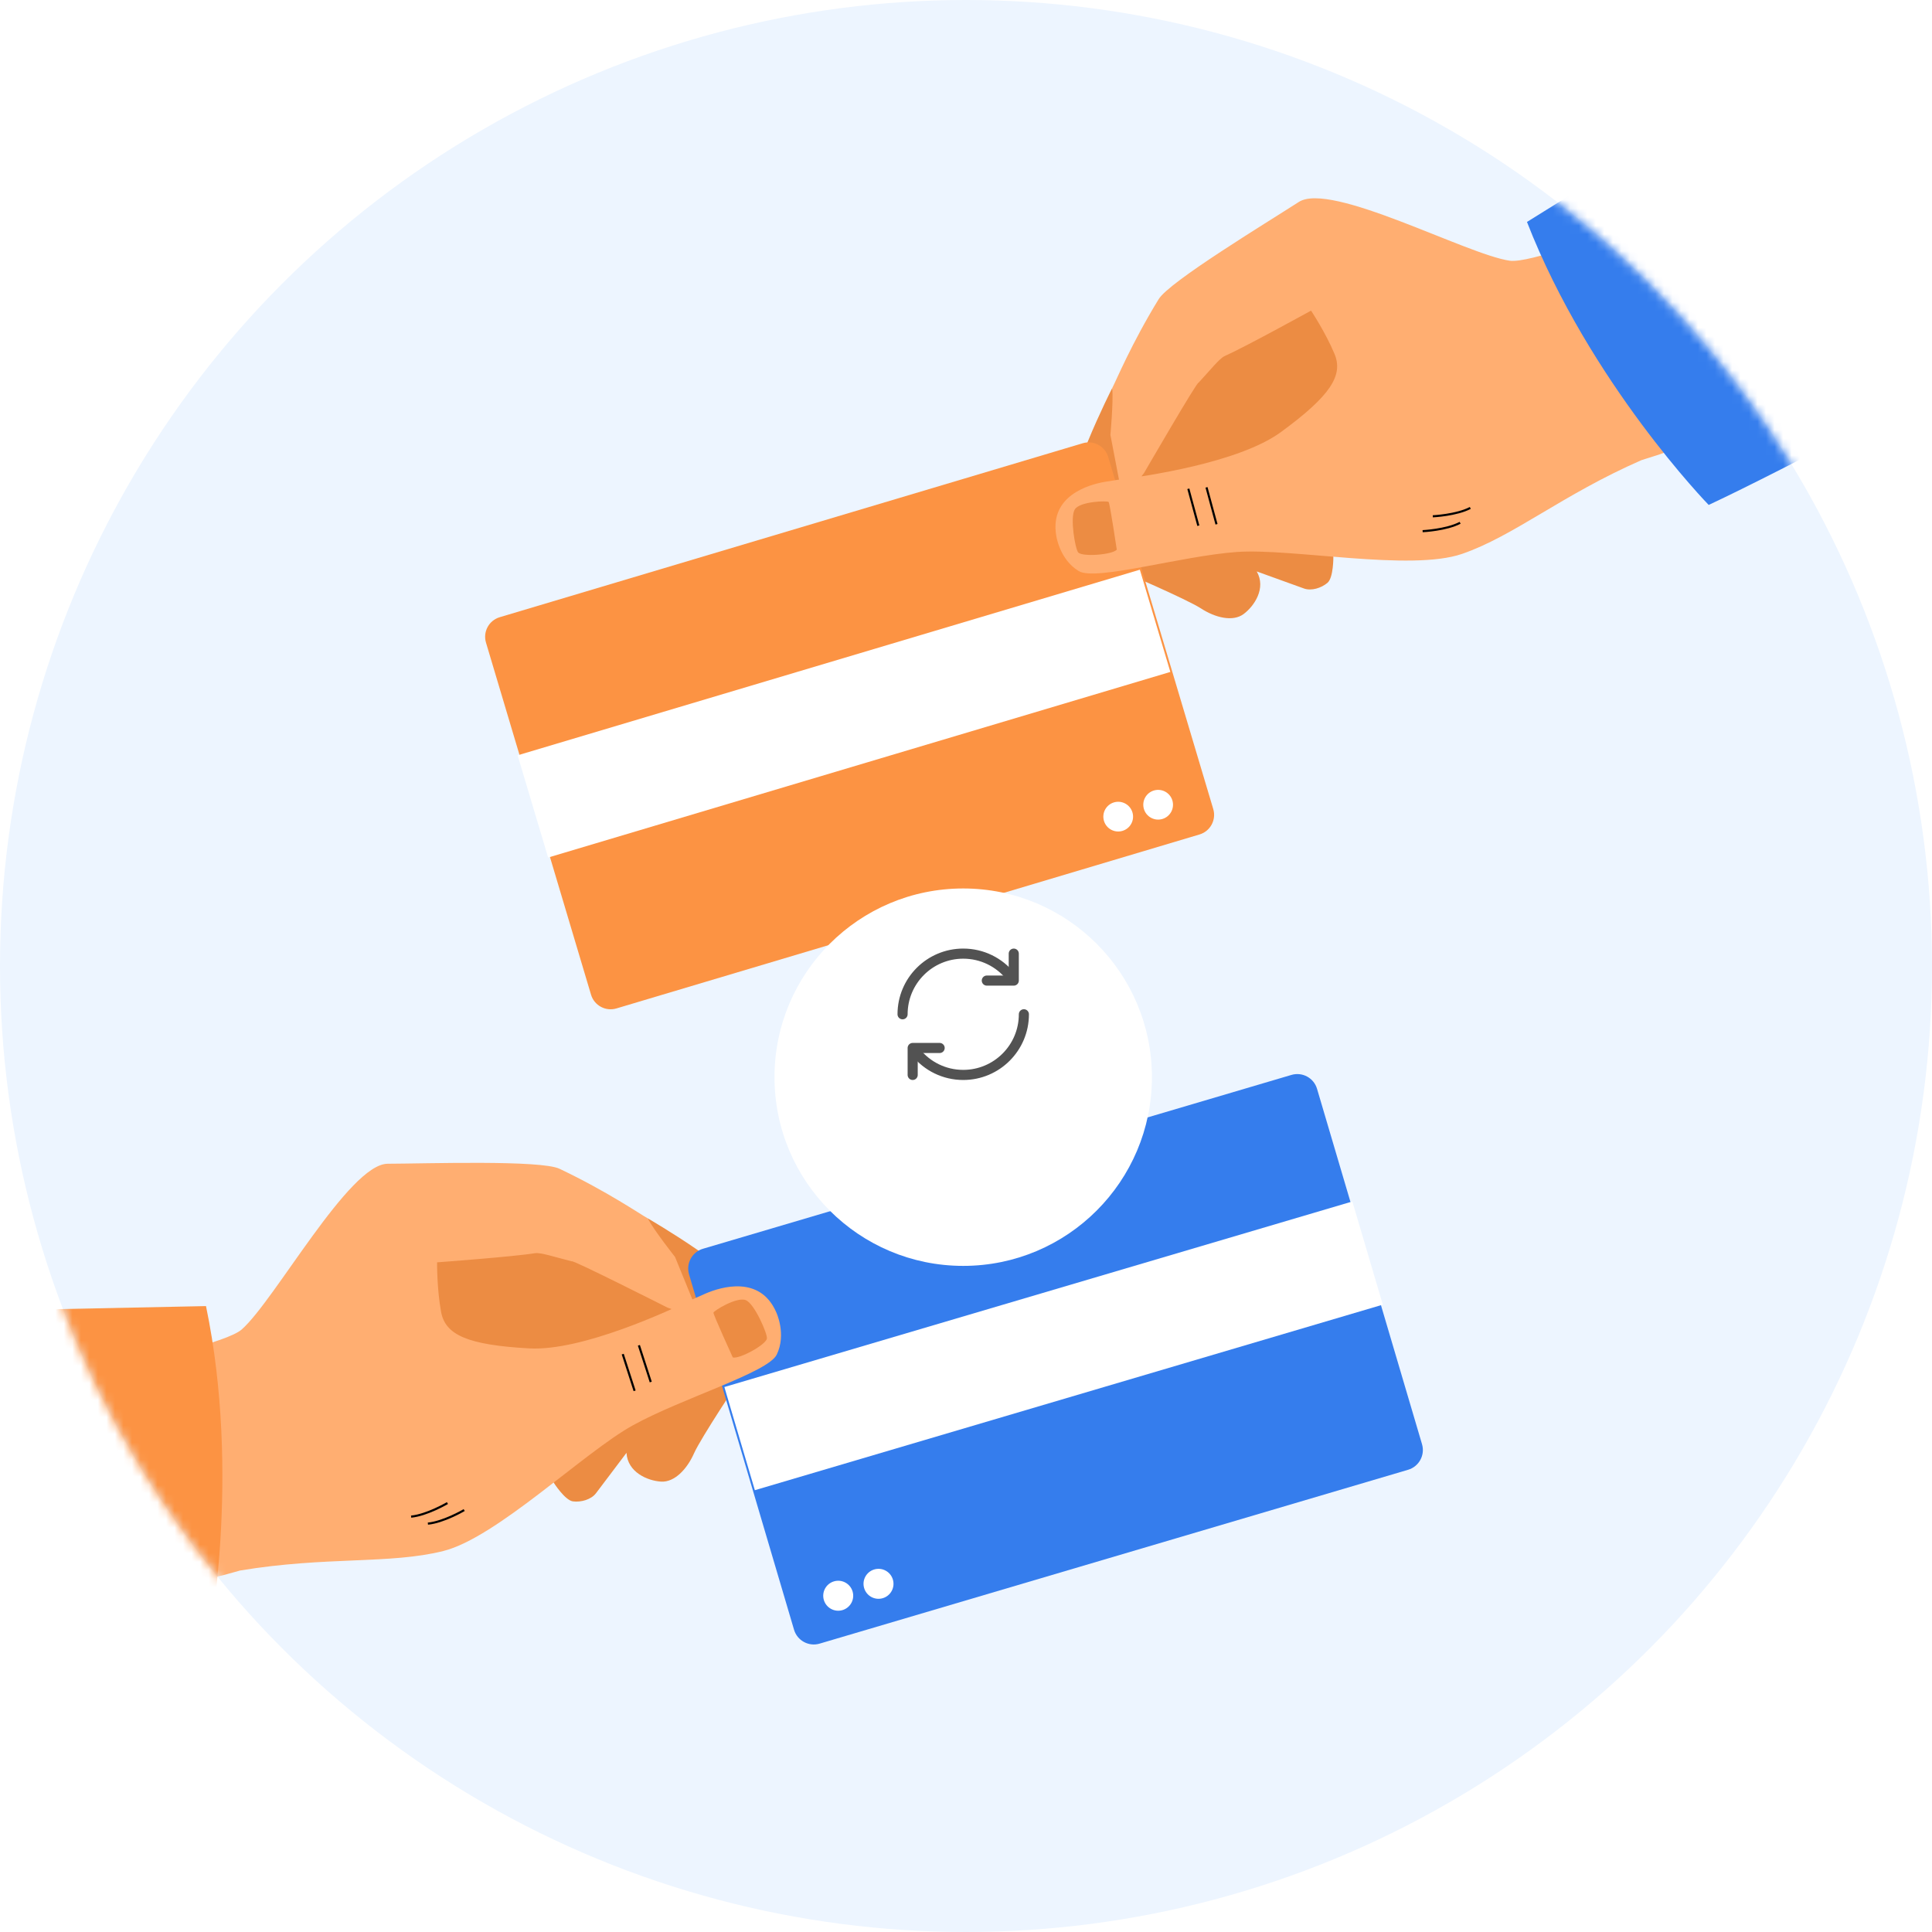 <svg width="227" height="227" viewBox="0 0 227 227" fill="none" xmlns="http://www.w3.org/2000/svg">
<circle cx="113.5" cy="113.5" r="113.5" fill="#EDF5FF"/>
<mask id="mask0_563_5855" style="mask-type:alpha" maskUnits="userSpaceOnUse" x="0" y="0" width="227" height="227">
<circle cx="113.5" cy="113.5" r="113.5" fill="#EDF5FF"/>
</mask>
<g mask="url(#mask0_563_5855)">
<path d="M135.558 66.977C135.558 66.977 146.361 55.735 146.678 55.465C146.995 55.195 152.878 50.942 155.026 50.413C157.173 49.885 163.424 47.027 163.514 46.813C163.605 46.599 158.18 38.775 157.721 38.961C157.263 39.145 146.631 45.047 146.631 45.047L139.615 52.385L130.521 62.584L132.241 64.605L135.559 66.978L135.558 66.977Z" fill="#EC8C43"/>
<path d="M131.676 67.072C131.676 67.072 139.423 70.392 141.107 71.487C142.791 72.583 144.856 73.082 146.113 72.15C147.369 71.217 148.794 69.116 147.661 67.142C147.661 67.142 152.291 68.807 153.188 69.138C154.084 69.469 155.26 69.084 155.974 68.477C156.688 67.87 156.664 65.412 156.664 65.412L150.297 59.635L136.911 63.505L131.742 65.784L131.676 67.072Z" fill="#EC8C43"/>
<path d="M133.83 59.328C133.83 59.328 144.634 48.086 144.951 47.816C145.268 47.546 151.15 43.293 153.298 42.764C155.445 42.236 161.696 39.378 161.787 39.164C161.878 38.95 156.452 31.126 155.994 31.312C155.535 31.496 144.904 37.398 144.904 37.398L137.887 44.736L130.706 55.014L130.513 56.955L133.83 59.328Z" fill="#EC8C43"/>
<path d="M130.686 45.576C130.686 45.576 124.649 57.483 125.966 59.884C129.597 58.341 132.878 56.174 132.937 55.526C132.998 54.879 130.686 45.576 130.686 45.576Z" fill="#EC8C43"/>
<path d="M140.937 98.046C142.207 97.667 142.93 96.33 142.551 95.059L130.208 53.692C129.829 52.422 128.493 51.699 127.222 52.078L58.715 72.518C57.444 72.897 56.722 74.234 57.101 75.504L69.443 116.871C69.822 118.142 71.159 118.864 72.43 118.485L140.937 98.046Z" fill="#FC9343"/>
<path d="M133.056 95.451C132.78 94.527 131.808 94.002 130.884 94.277C129.96 94.553 129.435 95.525 129.71 96.45C129.986 97.374 130.958 97.899 131.882 97.624C132.807 97.348 133.332 96.376 133.056 95.451Z" fill="white"/>
<path d="M137.75 94.053C137.474 93.129 136.502 92.604 135.577 92.879C134.653 93.155 134.128 94.127 134.403 95.052C134.679 95.976 135.651 96.501 136.576 96.226C137.5 95.95 138.025 94.978 137.75 94.053Z" fill="white"/>
<path d="M133.927 66.937L60.819 88.745L64.402 100.756L137.51 78.948L133.927 66.937Z" fill="white"/>
<path d="M124.096 62.898C123.34 58.248 127.904 56.955 129.756 56.623C129.771 56.621 131.256 56.382 131.334 56.372C134.425 55.98 145.545 54.402 150.52 50.754C156.33 46.496 157.852 44.107 156.799 41.585C155.747 39.062 154.042 36.497 154.042 36.497C154.042 36.497 146.225 40.806 143.89 41.837C143.293 42.101 142.208 43.474 140.816 44.976C140.73 44.689 134.424 55.566 134.424 55.566L131.942 58.79L130.466 51.095C130.466 51.095 130.824 47.274 130.687 45.576C131.1 44.825 132.903 40.434 136.13 35.162C137.351 33.112 148.827 26.17 152.597 23.732C156.366 21.293 172.292 29.889 177.384 30.632C179.677 30.966 188.817 27.419 190.724 26.932C194.883 25.871 192.522 29.438 196.366 31.348C200.552 33.43 204.539 37.049 203.604 43.18C202.865 48.03 199.366 52.007 194.688 53.487L192.862 54.066C183.56 58.135 177.85 62.993 171.783 65.08C165.715 67.167 151.813 64.385 145.294 64.857C138.775 65.328 128.731 68.3 126.75 67.101C124.454 65.713 124.097 62.899 124.097 62.899L124.096 62.898Z" fill="#FFAE71"/>
<path d="M131.217 64.586C131.217 64.586 130.405 59.153 130.26 58.983C130.115 58.812 126.909 58.902 126.295 59.835C125.682 60.768 126.332 64.495 126.679 64.903C127.15 65.456 130.675 65.19 131.217 64.586Z" fill="#EC8C43"/>
<path d="M171.615 61.535C169.957 62.399 167.269 62.529 167.156 62.534L167.145 62.286C167.172 62.285 169.891 62.153 171.501 61.316L171.615 61.535Z" fill="black"/>
<path d="M172.811 59.789C171.153 60.652 168.465 60.782 168.352 60.787L168.341 60.539C168.368 60.538 171.088 60.406 172.697 59.569L172.811 59.789Z" fill="black"/>
<path d="M139.743 57.396L139.504 57.461L140.679 61.799L140.918 61.734L139.743 57.396Z" fill="black"/>
<path d="M141.879 57.23L141.64 57.294L142.814 61.633L143.053 61.568L141.879 57.23Z" fill="black"/>
<path d="M230.949 -6L179.412 26.078C186.783 44.985 200.762 59.328 200.762 59.328C209.666 55.172 230.948 43.822 230.948 43.822V-6H230.949Z" fill="#357DED"/>
<g opacity="0.5">
<path d="M148.789 168.916C148.209 169.27 148.028 170.035 148.398 170.66L150.724 174.585C151.113 175.242 151.907 175.476 152.519 175.132L152.521 175.135L152.578 175.098L157.7 171.82L157.75 171.787L157.749 171.785C158.239 171.428 158.331 170.693 157.953 170.107L155.69 166.603C155.329 166.044 154.629 165.81 154.092 166.06L154.091 166.058L154.039 166.086L148.845 168.882L148.786 168.913L148.788 168.916L148.789 168.916Z" fill="#FB554B"/>
</g>
<path d="M148.792 168.912C148.212 169.266 148.031 170.031 148.401 170.656L150.727 174.581C151.116 175.238 151.91 175.472 152.522 175.128L152.524 175.131L152.582 175.094L153.051 174.793L153.049 174.79C152.446 175.13 151.658 174.897 151.27 174.245L148.949 170.351C148.579 169.732 148.755 168.973 149.326 168.624L149.324 168.621L148.848 168.876L148.789 168.908L148.791 168.911L148.792 168.912Z" fill="#FDC9BC"/>
<path d="M83.757 163.896C83.757 163.896 68.441 160.34 68.024 160.286C67.607 160.233 60.296 159.876 58.19 160.611C56.084 161.346 49.229 162.371 49.035 162.24C48.84 162.109 49.12 152.512 49.609 152.416C50.098 152.319 62.33 151.457 62.33 151.457L72.298 153.796L85.596 157.411L85.255 160.066L83.757 163.897L83.757 163.896Z" fill="#EC8C43"/>
<path d="M87.079 161.846C87.079 161.846 82.36 168.915 81.54 170.768C80.719 172.621 79.249 174.178 77.673 174.083C76.098 173.986 73.737 172.994 73.609 170.702C73.609 170.702 70.613 174.657 70.037 175.431C69.462 176.204 68.256 176.526 67.318 176.405C66.381 176.285 65.049 174.194 65.049 174.194L67.251 165.809L80.692 161.713L86.315 160.795L87.079 161.846Z" fill="#EC8C43"/>
<path d="M81.012 156.48C81.012 156.48 65.696 152.924 65.279 152.87C64.862 152.817 57.551 152.46 55.445 153.195C53.339 153.93 46.484 154.955 46.29 154.824C46.095 154.693 46.375 145.095 46.864 145C47.353 144.903 59.585 144.04 59.585 144.04L69.553 146.38L81.278 151.115L82.51 152.649L81.012 156.48Z" fill="#EC8C43"/>
<path d="M76.085 143.136C76.085 143.136 87.739 149.875 87.947 152.63C84.029 153.323 80.065 153.297 79.658 152.783C79.25 152.269 76.085 143.136 76.085 143.136Z" fill="#EC8C43"/>
<path d="M96.301 193.118C95.019 193.497 93.673 192.764 93.294 191.482L80.96 149.731C80.581 148.448 81.314 147.102 82.596 146.723L151.739 126.297C153.022 125.919 154.368 126.651 154.746 127.932L167.08 169.684C167.459 170.966 166.727 172.312 165.444 172.691L96.301 193.118Z" fill="#357DED"/>
<path d="M101.532 186.59C101.256 185.657 101.789 184.678 102.722 184.402C103.655 184.126 104.633 184.659 104.909 185.592C105.185 186.525 104.652 187.503 103.719 187.779C102.786 188.055 101.808 187.522 101.532 186.59Z" fill="white"/>
<path d="M96.797 187.99C96.522 187.057 97.055 186.078 97.987 185.802C98.92 185.527 99.899 186.059 100.175 186.992C100.45 187.925 99.918 188.903 98.985 189.18C98.052 189.455 97.074 188.922 96.797 187.99Z" fill="white"/>
<path d="M85.109 162.968L158.894 141.167L162.475 153.289L88.691 175.09L85.109 162.968Z" fill="white"/>
<path d="M91.19 154.15C89.27 149.804 84.701 151.223 82.954 151.962C82.94 151.968 81.554 152.583 81.482 152.618C78.654 153.988 68.389 158.774 62.177 158.429C54.924 158.026 52.323 156.845 51.824 154.135C51.326 151.424 51.355 148.318 51.355 148.318C51.355 148.318 60.332 147.658 62.873 147.244C63.523 147.139 65.196 147.702 67.198 148.205C67.112 147.915 78.427 153.638 78.427 153.638L82.299 154.996L79.312 147.681C79.312 147.681 76.906 144.649 76.088 143.138C75.326 142.731 71.385 140.012 65.757 137.332C63.597 136.272 50.079 136.72 45.551 136.734C41.024 136.748 32.295 152.776 28.4 156.206C26.647 157.751 16.97 159.783 15.091 160.421C10.993 161.813 14.95 163.528 12.754 167.257C10.361 171.32 8.983 176.573 13.147 181.24C16.441 184.932 21.587 186.367 26.355 185.044L28.216 184.527C38.316 182.848 45.815 183.811 52.091 182.236C58.368 180.66 68.585 170.66 74.354 167.471C80.123 164.281 90.246 161.266 91.261 159.162C92.437 156.725 91.19 154.152 91.19 154.152L91.19 154.15Z" fill="#FFAE71"/>
<path d="M86.1 159.491C86.1 159.491 83.797 154.453 83.825 154.23C83.854 154.006 86.613 152.317 87.645 152.768C88.677 153.219 90.179 156.726 90.11 157.262C90.016 157.988 86.89 159.704 86.1 159.492L86.1 159.491Z" fill="#EC8C43"/>
<path d="M50.288 179.144C52.164 178.961 54.507 177.592 54.605 177.534L54.478 177.318C54.455 177.332 52.084 178.717 50.263 178.895L50.288 179.144Z" fill="black"/>
<path d="M48.317 178.321C50.193 178.138 52.536 176.769 52.635 176.711L52.508 176.495C52.484 176.509 50.113 177.894 48.292 178.072L48.317 178.321Z" fill="black"/>
<path d="M74.947 158.105L75.185 158.028L76.579 162.341L76.341 162.418L74.947 158.105Z" fill="black"/>
<path d="M73.049 159.14L73.287 159.063L74.683 163.376L74.445 163.453L73.049 159.14Z" fill="black"/>
<path d="M-37.002 154.71L24.204 153.459C28.38 173.494 24.459 193.308 24.459 193.308C14.648 194.695 -9.584 196.815 -9.584 196.815L-37.002 154.71Z" fill="#FC9343"/>
</g>
<g filter="url(#filter0_d_563_5855)">
<circle cx="113.172" cy="119.172" r="22.172" fill="white"/>
</g>
<path d="M106.047 119.172C106.047 115.236 109.238 112.046 113.174 112.046C115.413 112.046 117.41 113.078 118.717 114.692" stroke="#525252" stroke-width="1.188" stroke-linecap="round" stroke-linejoin="round"/>
<path d="M119.113 112.046L119.113 115.213L115.946 115.213" stroke="#525252" stroke-width="1.188" stroke-linecap="round" stroke-linejoin="round"/>
<path d="M120.301 119.172C120.301 123.108 117.11 126.299 113.174 126.299C110.935 126.299 108.937 125.267 107.631 123.652" stroke="#525252" stroke-width="1.188" stroke-linecap="round" stroke-linejoin="round"/>
<path d="M107.235 126.299L107.235 123.132L110.403 123.132" stroke="#525252" stroke-width="1.188" stroke-linecap="round" stroke-linejoin="round"/>
<defs>
<filter id="filter0_d_563_5855" x="60.381" y="73.772" width="105.581" height="105.581" filterUnits="userSpaceOnUse" color-interpolation-filters="sRGB">
<feFlood flood-opacity="0" result="BackgroundImageFix"/>
<feColorMatrix in="SourceAlpha" type="matrix" values="0 0 0 0 0 0 0 0 0 0 0 0 0 0 0 0 0 0 127 0" result="hardAlpha"/>
<feOffset dy="7.391"/>
<feGaussianBlur stdDeviation="15.309"/>
<feColorMatrix type="matrix" values="0 0 0 0 0.392 0 0 0 0 0.392 0 0 0 0 0.435 0 0 0 0.2 0"/>
<feBlend mode="normal" in2="BackgroundImageFix" result="effect1_dropShadow_563_5855"/>
<feBlend mode="normal" in="SourceGraphic" in2="effect1_dropShadow_563_5855" result="shape"/>
</filter>
</defs>
</svg>
